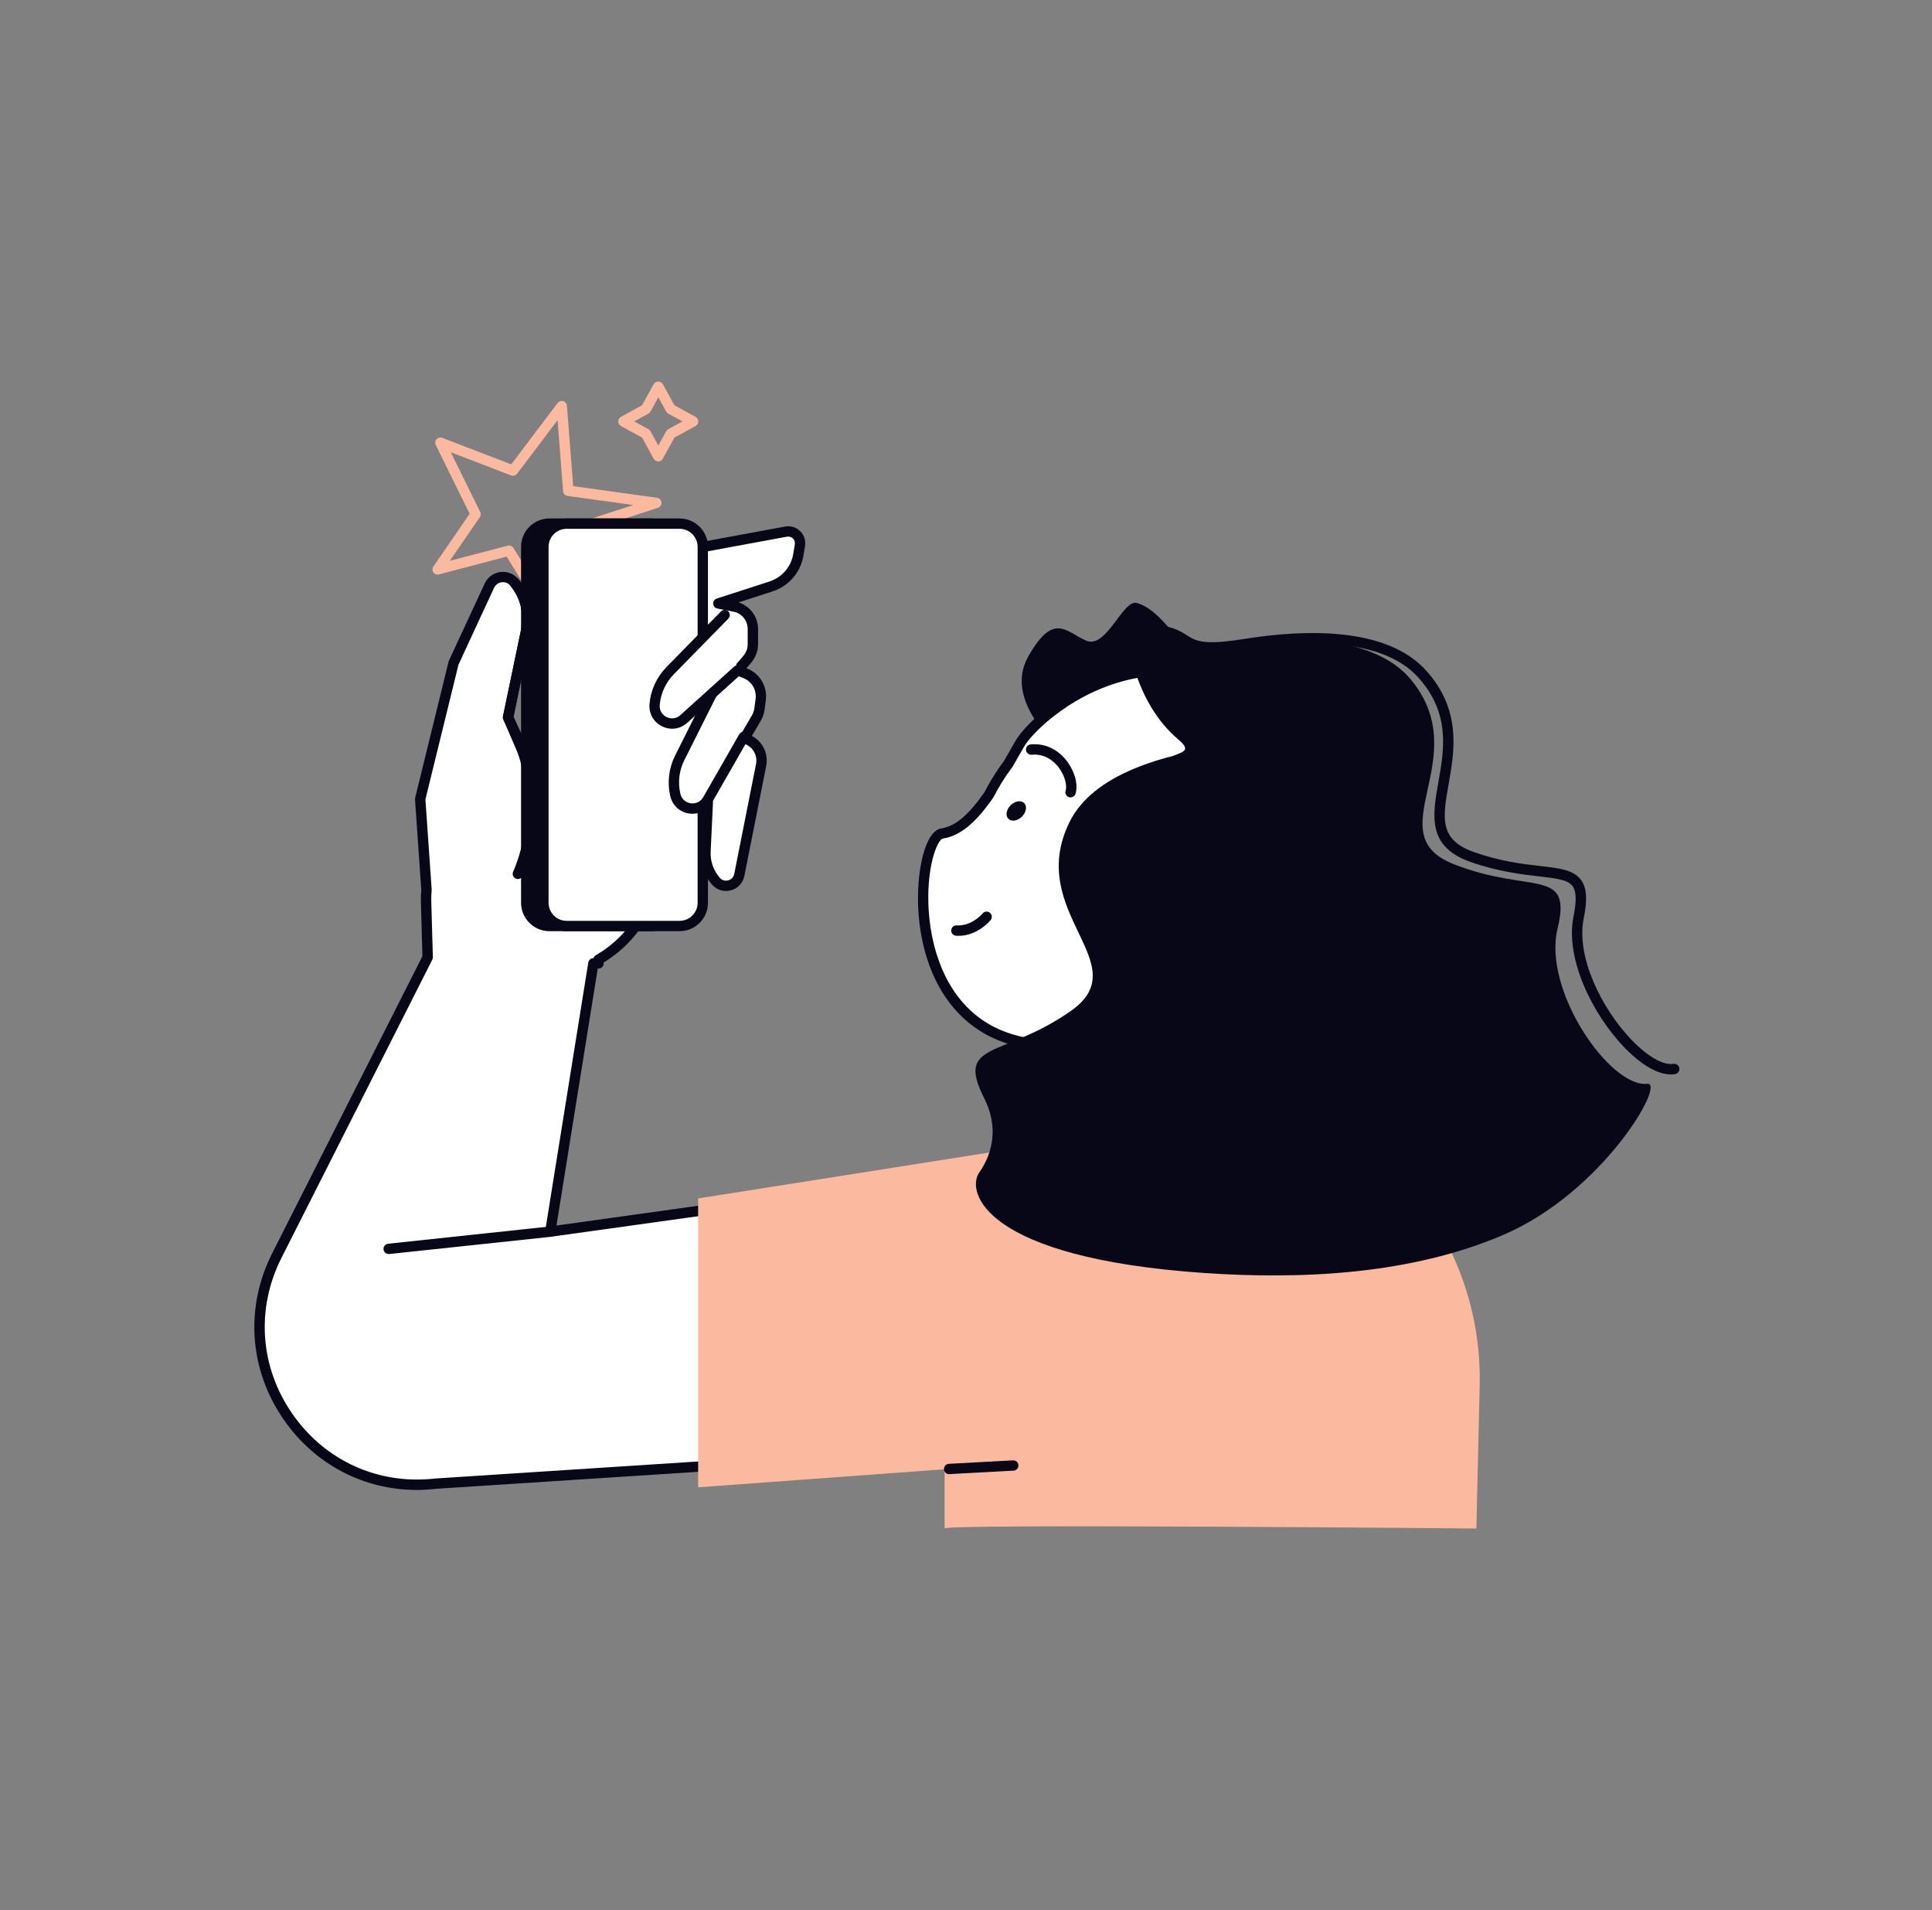 <svg width="866" height="856" viewBox="0 0 866 856" fill="none" xmlns="http://www.w3.org/2000/svg">
<rect x="0" y="0" width="866" height="856" fill="#808080" stroke="none"/>
<path d="M545.353 597.647L452.121 539.733L467.927 438.39L562.039 453.059L545.353 597.647Z" fill="white"/>
<path d="M545.353 599.965C544.936 599.965 544.496 599.849 544.126 599.617L450.894 541.703C450.106 541.217 449.689 540.29 449.828 539.386L465.632 438.019C465.841 436.745 467 435.887 468.275 436.096L562.364 450.765C563.593 450.951 564.45 452.086 564.311 453.315L547.624 597.902C547.532 598.69 547.046 599.385 546.328 599.733C546.003 599.895 545.655 599.965 545.331 599.965H545.353ZM454.648 538.575L543.476 593.731L559.49 454.983L469.874 441.009L454.648 538.551V538.575Z" fill="#080717"/>
<path d="M547.996 321.265C547.996 321.265 496.432 350.419 485.563 343.675C474.694 336.932 449.503 314.452 460.836 294.336C472.168 274.221 477.613 282.934 486.744 287.059C495.875 291.184 503.338 268.473 509.525 270.211C515.713 271.949 521.09 277.372 530.453 289.261C539.815 301.15 547.996 321.265 547.996 321.265Z" fill="#080717"/>
<path d="M532.375 485.806C555.156 482.817 577.079 471.183 592.884 451.6C624.819 411.994 618.886 355.68 581.227 323.907C519.466 271.764 464.496 320.338 457.057 333.386C455.319 336.445 453.627 339.411 451.958 342.238C448.621 346.688 445.724 351.346 443.268 356.143C436.616 365.761 430.012 372.319 422.248 373.501C410.406 375.309 400.904 462.979 466.79 468.24L532.351 485.806H532.375Z" fill="white"/>
<path d="M532.375 488.124C531.24 488.124 530.243 487.267 530.081 486.108C529.918 484.833 530.799 483.675 532.073 483.512C555.225 480.476 576.175 468.611 591.076 450.141C621.968 411.81 616.986 357.117 579.745 325.669C557.474 306.851 533.997 299.481 510.011 303.769C481.969 308.751 462.595 328.357 459.073 334.545C457.335 337.604 455.643 340.57 453.975 343.421C453.929 343.49 453.882 343.583 453.836 343.652C450.614 347.94 447.764 352.505 445.353 357.21C445.307 357.302 445.261 357.395 445.192 357.465C437.219 368.982 430.266 374.614 422.619 375.796C420.44 376.12 415.481 387.036 416.153 405.738C416.64 418.947 421.715 462.33 466.998 465.946C468.273 466.038 469.224 467.174 469.131 468.449C469.039 469.723 467.926 470.697 466.628 470.581C447.949 469.098 433.581 461.149 423.894 447.012C416.478 436.189 412.098 421.589 411.542 405.946C410.962 389.77 414.693 372.366 421.924 371.254C428.181 370.303 434.16 365.274 441.298 354.985C443.777 350.141 446.721 345.437 450.035 340.987C451.68 338.183 453.326 335.263 455.041 332.25C460.209 323.166 481.39 304.163 509.177 299.203C534.576 294.684 559.327 302.401 582.71 322.146C621.899 355.24 627.16 412.76 594.669 453.061C579.026 472.481 557.009 484.926 532.653 488.124C532.56 488.124 532.444 488.124 532.352 488.124H532.375Z" fill="#080717"/>
<path d="M599.651 311.555C574.02 290.907 540.741 285.924 510.845 295.148C518.98 298.717 526.766 303.305 533.927 309.076C582.594 348.311 586.256 424.509 542.108 479.295C539.651 482.33 537.102 485.227 534.46 488.008C563.383 487.823 592.328 474.822 612.282 450.071C646.905 407.105 641.25 345.089 599.651 311.532V311.555Z" fill="#080717"/>
<path d="M505.817 287.894C505.817 287.894 508.761 314.939 527.996 331.23C538.169 339.852 521.53 335.008 516.014 347.685C510.499 360.361 514.995 471.6 514.995 471.6C515.319 480.615 521.507 488.379 530.22 490.719L556.478 497.811L569.246 474.845L601.761 371.856C601.761 371.856 561.228 283.097 505.817 287.894Z" fill="#080717"/>
<path d="M429.642 419.387C429.272 419.387 428.901 419.387 428.53 419.341C427.255 419.248 426.282 418.159 426.374 416.861C426.467 415.586 427.556 414.613 428.854 414.706C435.598 415.146 440.395 409.422 440.441 409.376C441.252 408.379 442.713 408.24 443.709 409.051C444.706 409.862 444.868 411.299 444.057 412.296C443.825 412.597 438.24 419.387 429.665 419.387H429.642Z" fill="#080717"/>
<path d="M479.884 357.372C479.652 357.372 479.42 357.326 479.165 357.256C477.937 356.862 477.288 355.564 477.659 354.336C478.401 352.042 477.335 347.407 474.275 343.583C472.491 341.335 468.551 337.65 462.41 338.23C461.135 338.322 460 337.395 459.884 336.121C459.768 334.846 460.719 333.711 461.993 333.595C468.158 333.039 473.789 335.541 477.891 340.663C481.692 345.414 483.407 351.602 482.086 355.727C481.761 356.7 480.857 357.326 479.884 357.326V357.372Z" fill="#080717"/>
<path d="M458.053 365.992C456.083 367.916 453.371 368.356 451.981 366.919C450.59 365.506 451.054 362.794 453.024 360.848C454.994 358.924 457.706 358.484 459.096 359.921C460.487 361.334 460.023 364.046 458.053 365.992Z" fill="#080717"/>
<path d="M463.361 467.753L458.308 500.198C473.001 496.791 486.698 488.634 496.895 475.98C500.974 470.928 504.218 465.459 506.674 459.781C493.442 467.058 478.193 469.793 463.361 467.753Z" fill="#080717"/>
<path d="M511.776 514.96L246.68 551.947L265.984 431.716H268.302L268.255 430.047C280.886 422.794 290.132 410.65 293.655 396.282L300.353 369.005L317.27 359.457L316.228 381.473C315.996 386.386 317.665 391.183 320.909 394.891C324.223 398.669 330.411 397 331.384 392.087L341.163 342.818C342.067 338.252 339.772 333.664 335.578 331.624L333.771 330.744L339.008 321.798C339.749 320.524 340.236 319.087 340.445 317.627L340.978 313.501C341.65 308.403 338.73 303.513 333.932 301.682L330.666 300.431L334.976 295.448C336.575 293.594 337.456 291.23 337.479 288.797V281.937C337.525 277.024 334.048 272.783 329.205 271.833L322.021 270.443L345.636 262.795C352.079 260.709 356.807 255.217 357.896 248.542L358.591 244.278C359.193 240.663 356.018 237.558 352.426 238.23L303.597 247.245L259.912 275.634L237.202 343.443L227.792 321.497L235.926 282.47C237.502 274.892 235.556 266.99 230.596 261.011C227.468 257.233 221.466 258.021 219.427 262.471L203.366 297.094L188.395 358.09L191.222 398.808C191.083 400.361 190.991 401.96 191.038 403.559L191.756 429.074L124.178 562.654C98.732 612.943 139.426 671.367 195.417 664.947L534.951 642.931L511.823 515.006L511.776 514.96Z" fill="white"/>
<path d="M186.842 667.705C163.088 667.705 141.233 656.373 127.282 636.35C111.662 613.917 109.693 585.968 122.045 561.565L189.345 428.518L188.649 403.606C188.602 402.099 188.649 400.57 188.834 398.762L186.03 358.229C186.03 357.998 186.03 357.743 186.099 357.511L201.07 296.515C201.117 296.376 201.163 296.237 201.209 296.098L217.27 261.474C218.568 258.67 221.186 256.747 224.269 256.353C227.351 255.959 230.364 257.141 232.334 259.528C237.756 266.086 239.888 274.615 238.15 282.934L230.178 321.265L236.899 336.955L257.687 274.916C257.849 274.429 258.173 273.989 258.613 273.711L302.298 245.322C302.553 245.16 302.831 245.044 303.132 244.974L351.962 235.959C354.395 235.519 356.897 236.284 358.659 238.022C360.42 239.76 361.232 242.239 360.838 244.673L360.142 248.937C358.891 256.492 353.608 262.656 346.308 265.02L331.081 269.957C336.226 271.625 339.818 276.445 339.795 281.961V288.821C339.749 291.81 338.66 294.707 336.713 296.978L334.557 299.458L334.743 299.527C340.56 301.752 344.083 307.639 343.272 313.826L342.739 317.951C342.507 319.736 341.927 321.428 341 323.004L337.038 329.794C341.904 332.366 344.523 337.859 343.433 343.281L333.654 392.551C333.028 395.703 330.71 398.183 327.605 398.994C324.499 399.828 321.255 398.831 319.146 396.421C315.485 392.25 313.631 386.896 313.885 381.358L314.743 363.536L302.344 370.535L295.902 396.839C292.38 411.161 283.202 423.675 270.595 431.346V431.647C270.618 432.273 270.386 432.875 269.946 433.339C269.506 433.779 268.903 434.034 268.277 434.034H267.93L249.436 549.213L511.428 512.666C512.656 512.481 513.814 513.315 514.023 514.543L537.151 642.468C537.267 643.117 537.105 643.789 536.688 644.299C536.271 644.809 535.668 645.133 535.019 645.18L195.486 667.196C192.589 667.52 189.692 667.705 186.818 667.705H186.842ZM190.688 358.252L193.493 398.6C193.493 398.716 193.493 398.855 193.493 398.971C193.331 400.662 193.284 402.076 193.308 403.443L194.026 428.959C194.026 429.353 193.956 429.723 193.77 430.071L126.193 563.651C114.629 586.501 116.482 612.688 131.106 633.685C145.729 654.704 169.669 665.504 195.092 662.584L532.146 640.73L509.874 517.556L246.98 554.242C246.261 554.358 245.52 554.103 245.011 553.57C244.501 553.036 244.269 552.318 244.385 551.577L263.689 431.346C263.874 430.233 264.848 429.399 265.983 429.399H266.03C266.192 428.843 266.563 428.356 267.096 428.055C279.216 421.079 288.069 409.306 291.407 395.749L298.103 368.472C298.266 367.847 298.659 367.314 299.216 367.012L316.134 357.464C316.876 357.047 317.779 357.071 318.498 357.511C319.216 357.951 319.633 358.762 319.586 359.597L318.544 381.613C318.336 385.946 319.796 390.118 322.646 393.385C323.596 394.475 325.01 394.915 326.423 394.521C327.837 394.15 328.833 393.061 329.111 391.647L338.891 342.378C339.586 338.855 337.825 335.286 334.581 333.733L332.773 332.853C332.193 332.575 331.753 332.065 331.568 331.439C331.382 330.813 331.452 330.141 331.777 329.585L337.014 320.64C337.616 319.62 337.988 318.508 338.15 317.326L338.683 313.201C339.216 309.145 336.921 305.298 333.097 303.838L329.829 302.587C329.134 302.308 328.601 301.729 328.416 300.987C328.231 300.246 328.416 299.481 328.903 298.902L333.213 293.919C334.441 292.482 335.137 290.652 335.137 288.774V281.915C335.183 278.114 332.472 274.823 328.741 274.105L321.556 272.714C320.514 272.506 319.749 271.648 319.679 270.582C319.61 269.516 320.282 268.566 321.278 268.241L344.893 260.594C350.525 258.763 354.627 254.012 355.577 248.172L356.272 243.908C356.434 242.935 356.11 241.984 355.415 241.312C354.719 240.617 353.769 240.339 352.796 240.501L304.43 249.424L261.812 277.117L239.355 344.162C239.054 345.066 238.22 345.692 237.247 345.738C236.25 345.784 235.393 345.228 235.022 344.348L225.613 322.401C225.428 321.961 225.381 321.474 225.474 321.011L233.608 281.984C235.045 275.055 233.284 267.94 228.765 262.471C227.791 261.289 226.354 260.733 224.848 260.942C223.342 261.127 222.114 262.054 221.465 263.421L205.521 297.836L190.688 358.252Z" fill="#080717"/>
<path d="M247.212 279.828C246.424 279.828 245.682 279.434 245.242 278.739L227.097 249.446L196.738 257.418C195.811 257.673 194.813 257.302 194.257 256.514C193.701 255.726 193.701 254.661 194.257 253.873L210.526 230.257L195.323 199.412C194.906 198.554 195.045 197.535 195.694 196.816C196.343 196.121 197.34 195.866 198.244 196.214L229.159 208.102L249.947 180.594C250.526 179.829 251.523 179.505 252.45 179.759C253.377 180.038 254.025 180.849 254.118 181.799L256.922 217.859L294.512 223.073C295.578 223.212 296.412 224.093 296.505 225.159C296.597 226.225 295.949 227.245 294.906 227.569L253.284 241.126L249.553 277.719C249.46 278.716 248.742 279.527 247.769 279.736C247.606 279.782 247.42 279.805 247.258 279.805L247.212 279.828ZM228.163 244.464C228.951 244.464 229.691 244.858 230.132 245.553L245.59 270.512L248.788 239.203C248.881 238.299 249.506 237.511 250.363 237.233L283.851 226.318L254.396 222.239C253.307 222.1 252.496 221.219 252.404 220.13L249.923 188.288L231.777 212.297C231.151 213.108 230.063 213.432 229.09 213.062L202.067 202.679L215.254 229.423C215.625 230.188 215.555 231.068 215.092 231.764L201.605 251.346L227.56 244.533C227.745 244.487 227.954 244.464 228.139 244.464H228.163Z" fill="#FBBA9F"/>
<path d="M232.124 393.942C231.823 393.942 231.521 393.872 231.22 393.756C230.038 393.246 229.505 391.902 229.992 390.72C238.358 371.115 237.964 348.774 228.902 329.469L225.612 322.471C225.403 322.007 225.333 321.497 225.449 321.011L233.584 281.984C235.02 275.055 233.26 267.94 228.74 262.471C227.929 261.498 228.068 260.015 229.041 259.203C230.038 258.392 231.498 258.531 232.309 259.505C237.732 266.063 239.864 274.592 238.126 282.911L230.154 321.196L233.12 327.5C242.737 348.009 243.154 371.694 234.278 392.528C233.908 393.409 233.05 393.942 232.147 393.942H232.124Z" fill="#080717"/>
<path d="M246.285 414.961H291.847C297.593 414.961 302.253 410.302 302.253 404.555V245.043C302.253 239.297 297.593 234.638 291.847 234.638H246.285C240.538 234.638 235.88 239.297 235.88 245.043V404.555C235.88 410.302 240.538 414.961 246.285 414.961Z" fill="#080717"/>
<path d="M291.847 417.302H246.285C239.263 417.302 233.561 411.601 233.561 404.579V245.067C233.561 238.045 239.263 232.344 246.285 232.344H291.847C298.869 232.344 304.569 238.045 304.569 245.067V404.579C304.569 411.601 298.869 417.302 291.847 417.302ZM246.285 236.979C241.835 236.979 238.196 240.617 238.196 245.067V404.579C238.196 409.028 241.835 412.667 246.285 412.667H291.847C296.296 412.667 299.934 409.028 299.934 404.579V245.067C299.934 240.617 296.296 236.979 291.847 236.979H246.285Z" fill="#080717"/>
<path d="M254.001 414.961H304.615C310.362 414.961 315.021 410.302 315.021 404.555V245.043C315.021 239.297 310.362 234.638 304.615 234.638H254.001C248.255 234.638 243.595 239.297 243.595 245.043V404.555C243.595 410.302 248.255 414.961 254.001 414.961Z" fill="white"/>
<path d="M304.615 417.302H253.978C246.956 417.302 241.255 411.601 241.255 404.579V245.067C241.255 238.045 246.956 232.344 253.978 232.344H304.615C311.637 232.344 317.338 238.045 317.338 245.067V404.579C317.338 411.601 311.637 417.302 304.615 417.302ZM253.978 236.979C249.528 236.979 245.89 240.617 245.89 245.067V404.579C245.89 409.028 249.528 412.667 253.978 412.667H304.615C309.064 412.667 312.703 409.028 312.703 404.579V245.067C312.703 240.617 309.064 236.979 304.615 236.979H253.978Z" fill="#080717"/>
<path d="M318.96 311.185L304.615 339.782C302.088 344.904 301.416 350.767 302.737 356.329C304.383 363.258 313.676 364.602 317.222 358.415L333.351 330.257L318.96 311.185Z" fill="white"/>
<path d="M310.478 364.695C309.969 364.695 309.458 364.648 308.925 364.579C304.707 363.976 301.463 361.01 300.466 356.862C299.029 350.79 299.748 344.347 302.529 338.762L316.874 310.141C317.454 309.006 318.844 308.542 319.979 309.098C321.115 309.678 321.579 311.068 321.023 312.204L306.678 340.802C304.383 345.413 303.781 350.744 304.986 355.772C305.635 358.484 307.789 359.712 309.597 359.99C311.405 360.245 313.815 359.666 315.205 357.256L331.336 329.098C331.962 327.986 333.398 327.592 334.487 328.241C335.6 328.867 335.994 330.303 335.345 331.393L319.215 359.55C317.361 362.794 314.093 364.672 310.455 364.672L310.478 364.695Z" fill="#080717"/>
<path d="M324.825 275.61L300.353 300.593C296.343 304.672 293.909 310.025 293.423 315.726C292.82 322.841 301.233 326.989 306.54 322.215L330.619 300.477L324.825 275.61Z" fill="white"/>
<path d="M301.326 326.595C299.796 326.595 298.243 326.224 296.76 325.506C292.936 323.606 290.782 319.782 291.129 315.541C291.639 309.307 294.351 303.443 298.707 298.971L323.18 273.988C324.084 273.085 325.543 273.061 326.447 273.965C327.351 274.869 327.375 276.329 326.471 277.233L301.998 302.215C298.383 305.9 296.158 310.767 295.718 315.912C295.486 318.692 297.154 320.523 298.776 321.334C300.422 322.146 302.901 322.354 304.964 320.477L329.043 298.739C329.993 297.882 331.453 297.951 332.311 298.901C333.168 299.851 333.098 301.311 332.148 302.169L308.07 323.907C306.123 325.668 303.735 326.572 301.302 326.572L301.326 326.595Z" fill="#080717"/>
<path d="M423.411 685.017V522.214L525.658 497.811C579.863 484.879 634.742 516.467 655.252 572.411C660.907 587.845 663.641 604.369 663.247 620.962L661.763 684.994C661.763 684.994 421.325 682.769 423.365 684.994L423.411 685.017Z" fill="#FBBA9F"/>
<path d="M511.775 505.713L312.935 537.068V666.523L534.88 650.277L511.775 505.713Z" fill="#FBBA9F"/>
<path d="M425.449 660.637C424.221 660.637 423.201 659.687 423.131 658.436C423.062 657.161 424.035 656.072 425.31 656.003L454.07 654.45C455.391 654.404 456.433 655.354 456.503 656.628C456.572 657.903 455.599 658.992 454.325 659.062L425.564 660.614C425.564 660.614 425.472 660.614 425.449 660.614V660.637Z" fill="#080717"/>
<path d="M295.067 206.805C294.209 206.805 293.445 206.342 293.028 205.6L287.813 196.098L278.311 190.907C277.57 190.49 277.106 189.725 277.106 188.868C277.106 188.01 277.57 187.245 278.311 186.828L287.813 181.614L293.028 172.112C293.839 170.629 296.272 170.629 297.083 172.112L302.298 181.614L311.8 186.828C312.541 187.245 313.005 188.01 313.005 188.868C313.005 189.725 312.541 190.49 311.8 190.907L302.298 196.098L297.083 205.6C296.666 206.342 295.902 206.805 295.044 206.805H295.067ZM284.268 188.845L290.664 192.344C291.058 192.553 291.382 192.877 291.591 193.271L295.091 199.667L298.589 193.271C298.798 192.877 299.123 192.553 299.517 192.344L305.913 188.845L299.517 185.345C299.123 185.137 298.798 184.812 298.589 184.418L295.091 178.022L291.591 184.418C291.382 184.812 291.058 185.137 290.664 185.345L284.268 188.845Z" fill="#FBBA9F"/>
<path d="M174.211 561.982C173.052 561.982 172.033 561.101 171.917 559.919C171.778 558.645 172.704 557.509 173.979 557.37L246.424 549.653C247.722 549.537 248.834 550.441 248.973 551.715C249.112 552.99 248.185 554.125 246.91 554.264L174.465 561.982C174.465 561.982 174.303 561.982 174.211 561.982Z" fill="#080717"/>
<path d="M748.945 481.496C740.926 481.496 732.398 473.894 727.833 469.12C713.766 454.381 701.506 429.607 705.306 410.743C706.72 403.744 706.581 399.41 704.912 397.116C702.804 394.219 697.381 393.594 689.849 392.736C682.132 391.855 671.541 390.627 659.073 386.247C639.606 379.411 642.109 365.413 644.728 350.581C647.301 336.143 650.197 319.782 635.875 303.768C619.606 285.553 584.751 286.758 558.378 290.952C538.239 294.174 534.23 291.624 529.595 288.681C527.533 287.36 525.378 286.016 521.09 285.089C519.839 284.834 519.028 283.583 519.306 282.331C519.561 281.08 520.789 280.292 522.064 280.547C527.185 281.636 529.781 283.281 532.098 284.742C536.108 287.291 539.26 289.284 557.684 286.341C585.215 281.937 621.715 280.871 639.375 300.64C655.203 318.345 651.935 336.653 649.339 351.369C646.674 366.386 644.913 376.305 660.648 381.844C672.63 386.062 682.48 387.197 690.406 388.101C699.096 389.098 705.376 389.816 708.69 394.358C711.239 397.881 711.61 403.049 709.872 411.623C706.396 428.935 717.983 452.04 731.216 465.899C738.4 473.408 745.468 477.486 750.103 476.768C751.355 476.583 752.56 477.44 752.746 478.715C752.931 479.989 752.074 481.171 750.799 481.356C750.197 481.449 749.594 481.496 748.968 481.496H748.945Z" fill="#080717"/>
<path d="M738.332 485.691C721.948 487.568 691.404 444.139 698.147 416.19C704.891 388.264 686.004 400.894 651.497 387.221C616.99 373.548 661.415 339.667 632.447 304.58C616.85 285.692 582.644 284.464 553.42 287.964C524.22 291.463 531.081 284.232 517.222 280.733C507.929 278.392 515.854 292.877 550.176 334.313C521.532 337.813 489.969 346.943 479.424 368.357C459.285 409.168 510.293 431.949 479.864 453.154C449.436 474.382 428.138 466.433 441.115 492.064C447.604 504.88 445.125 516.606 438.984 525.366C432.842 534.126 441.07 563.674 539.539 570.464C584.243 573.547 632.632 570.997 673.628 553.5C718.587 534.335 746.931 484.694 738.356 485.691H738.332Z" fill="#080717"/>
</svg>

